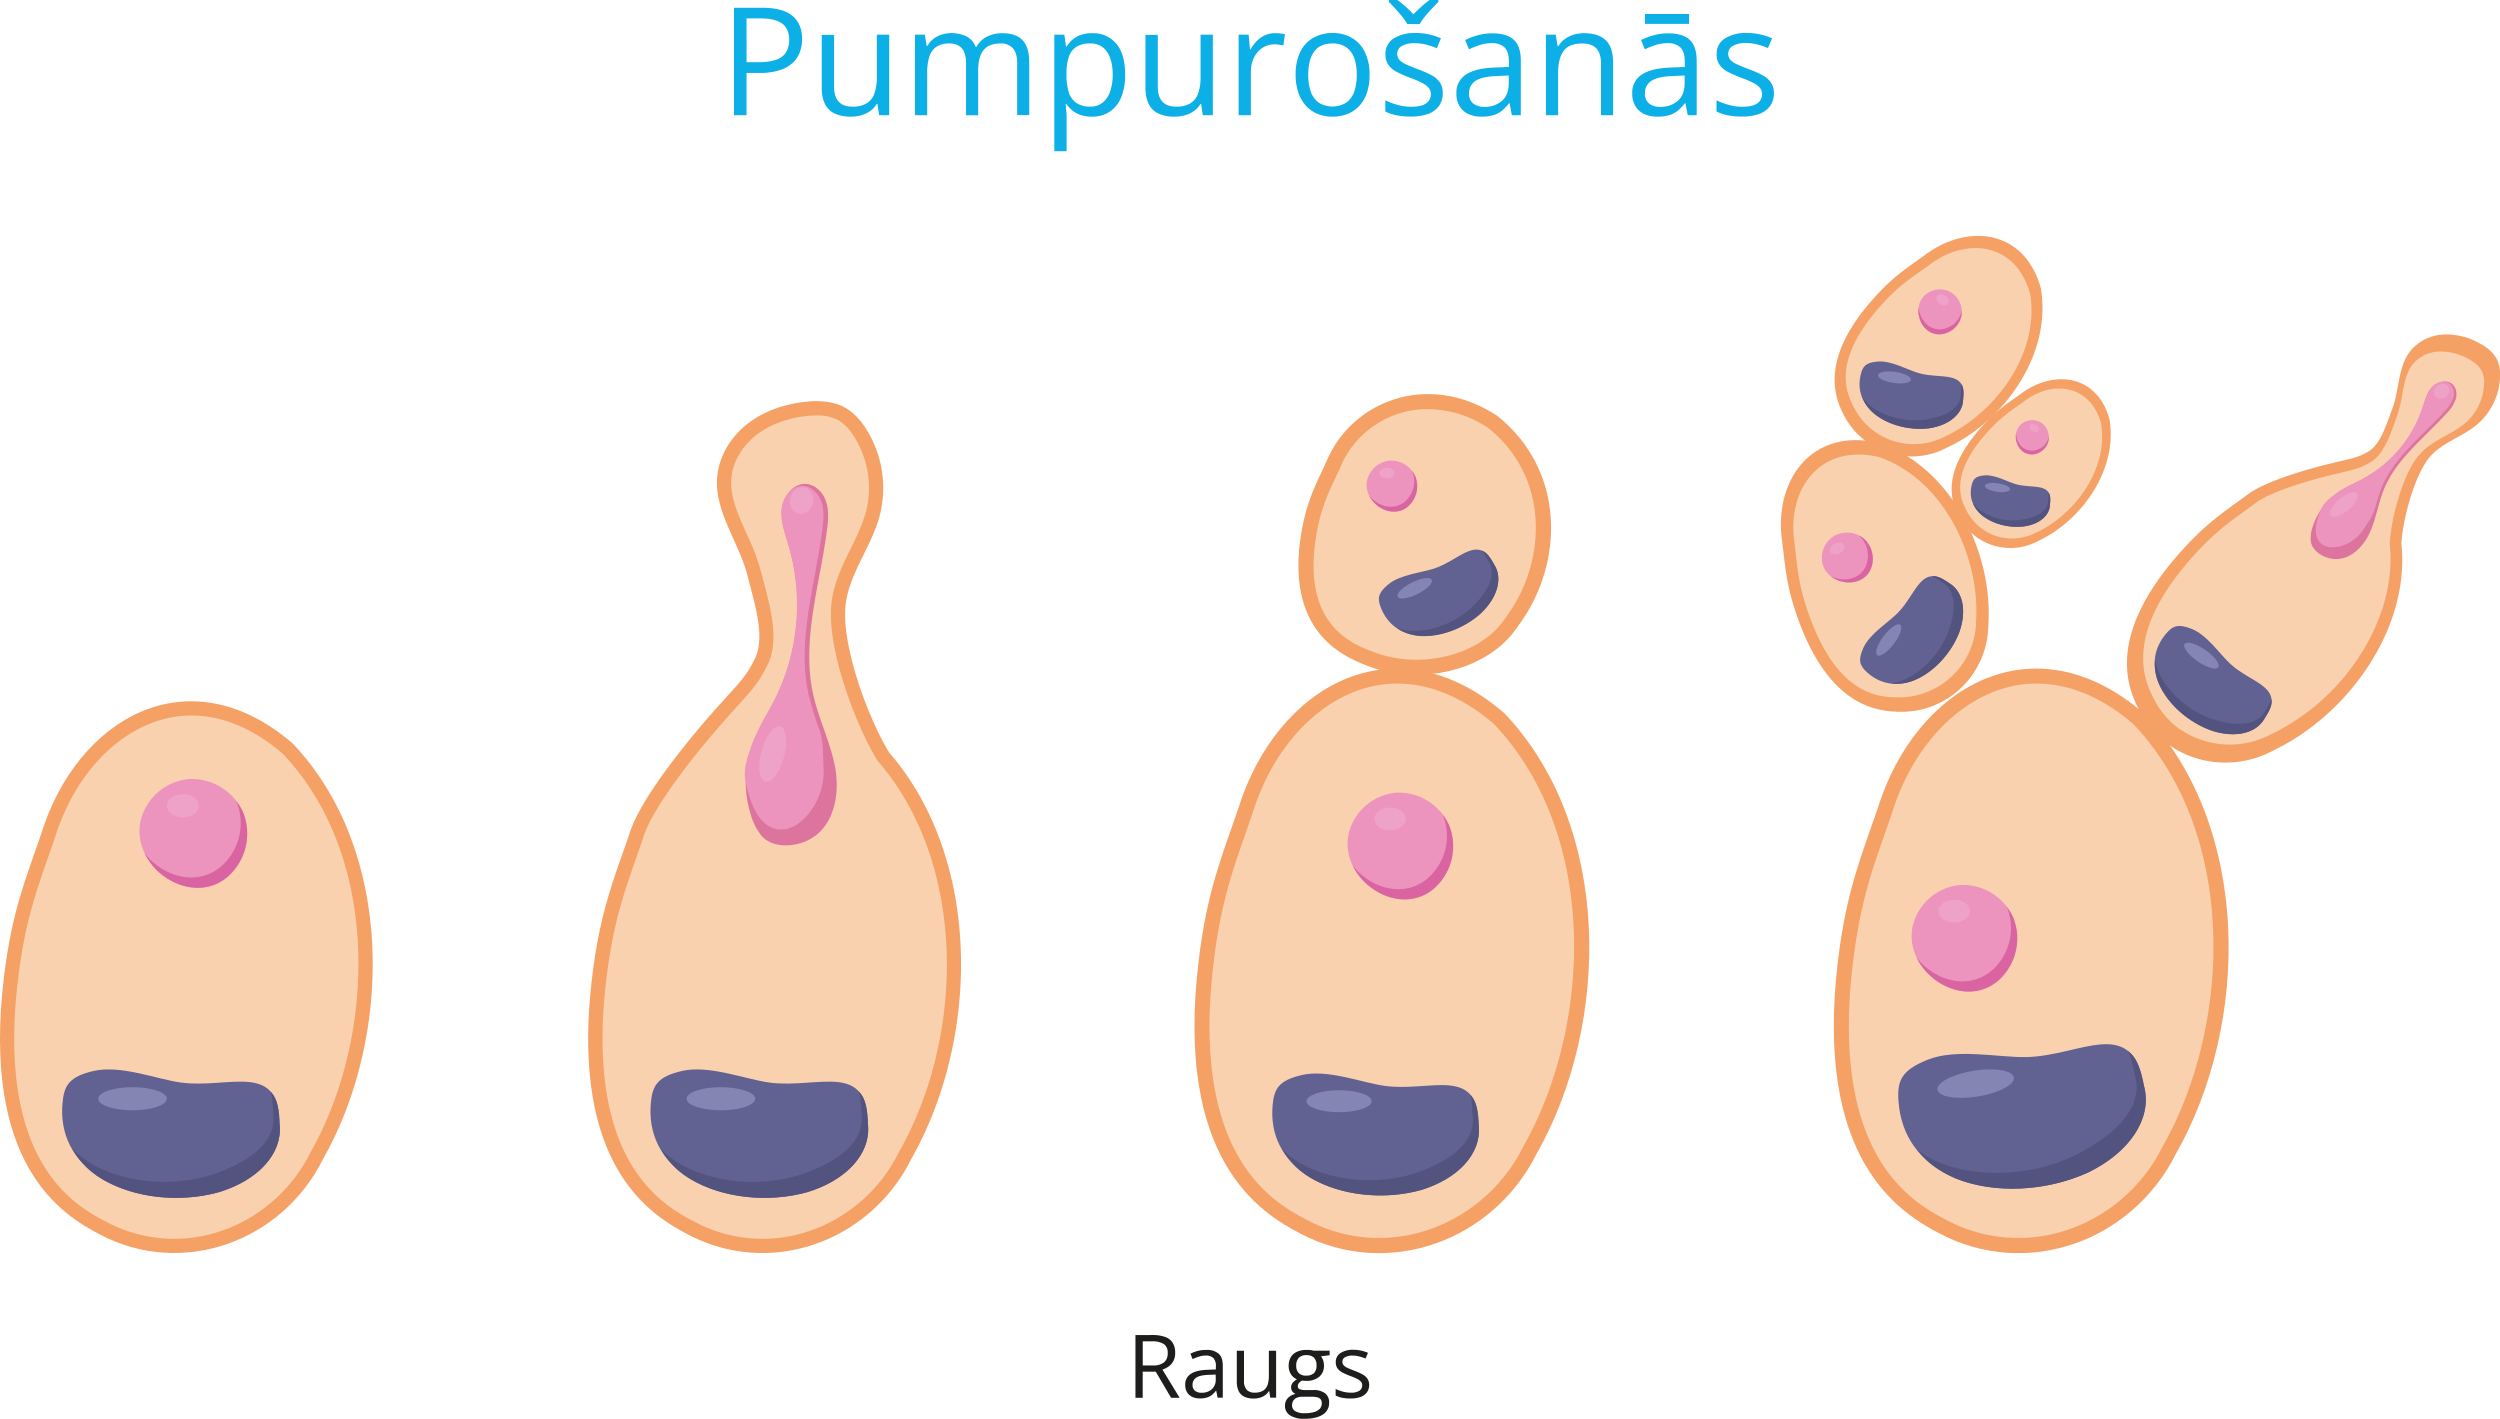 <svg xmlns="http://www.w3.org/2000/svg" width="351.71mm" height="199.6mm" viewBox="0 0 996.96 565.79"><defs><style>.cls-1{fill:#f5a064;}.cls-2{fill:#f9d1af;}.cls-3{fill:#616192;}.cls-4{fill:#535380;}.cls-5{fill:#ed94be;}.cls-6{fill:#d35498;opacity:0.74;}.cls-7{fill:#fbe1ee;opacity:0.19;}.cls-8{fill:#a4a3d1;opacity:0.54;}.cls-9{fill:#0cafe6;}.cls-10{fill:#1d1d1b;}</style></defs><g id="Слой_2" data-name="Слой 2"><g id="Слой_1-2" data-name="Слой 1"><path class="cls-1" d="M16.49,337.83c14.27-45.94,58.69-71.6,100.15-35.92,40.63,42.58,40.14,116.5,12.19,165.77-16.35,32.87-55.89,47.44-88.92,30.15-15.25-8-47.47-27.75-38.29-103.07C4.78,368.78,10.24,356.11,16.49,337.83Z" transform="translate(0 -5.48)"/><path class="cls-2" d="M69.48,499.5a57.54,57.54,0,0,1-26.94-6.69C30.41,486.46-1.79,469.6,7.25,395.45c2.63-21.62,7-33.91,11.94-48.13.87-2.47,1.76-5,2.67-7.66l.05-.15c9.05-29.13,30.88-48.69,54.32-48.69,12.42,0,24.7,5.11,36.5,15.2,39.69,41.83,36.86,113.57,11.17,158.86l-.08.14-.07.14C113.38,486,92.07,499.5,69.48,499.5Z" transform="translate(0 -5.48)"/><path class="cls-3" d="M24.91,445.58c.6-7.27,2.65-10.71,12.34-13,10.89-2.52,25.11,3.24,34.74,4.58,19.39,2.71,39.62-9,39.55,17.24.89,11.28-8.7,21.77-24.23,26.5-15.72,4.37-33.86,2.35-46.55-5.19C28.45,468,23.93,457.25,24.91,445.58Z" transform="translate(0 -5.48)"/><path class="cls-4" d="M111.56,454.43c-.56-4.46,0-10-3.75-13.72,1,2,1,7.68,1.21,9.74.89,11.28-10.87,19.36-26.4,24.08-15.73,4.37-33.86,2.34-46.55-5.2a35.27,35.27,0,0,1-7.16-5.64,31.58,31.58,0,0,0,11.84,12c12.68,7.55,30.82,9.57,46.55,5.2C102.83,476.21,112.44,465.71,111.56,454.43Z" transform="translate(0 -5.48)"/><path class="cls-5" d="M67.57,356.34c-7.86-4.6-13.45-13.56-11.61-23.07a21.9,21.9,0,0,1,19.3-17.12A22.4,22.4,0,0,1,97.17,330a22.92,22.92,0,0,1-6.39,25.18C83.72,361.08,74.73,360.52,67.57,356.34Z" transform="translate(0 -5.48)"/><path class="cls-6" d="M97.17,330a20.28,20.28,0,0,0-3-5.12c.14.3.28.6.4.91a22.94,22.94,0,0,1-6.37,25.18c-7,6-16.07,5.4-23.23,1.19a25.53,25.53,0,0,1-7.42-6.58,25.09,25.09,0,0,0,10,10.75c7.17,4.18,16.2,4.78,23.21-1.2A22.93,22.93,0,0,0,97.17,330Z" transform="translate(0 -5.48)"/><ellipse class="cls-7" cx="72.91" cy="321.3" rx="6.37" ry="4.61"/><ellipse class="cls-8" cx="52.85" cy="438.16" rx="13.69" ry="4.61"/><path class="cls-1" d="M493.81,327.9c15.12-48.66,62.16-75.85,106.09-38,43,45.11,42.52,123.42,12.91,175.61-17.32,34.82-59.21,50.26-94.2,31.93-16.15-8.45-50.28-29.39-40.56-109.18C481.41,360.69,487.18,347.27,493.81,327.9Z" transform="translate(0 -5.48)"/><path class="cls-2" d="M549.94,499.16a60.86,60.86,0,0,1-28.54-7.09c-12.85-6.72-47-24.58-37.39-103.13,2.8-22.9,7.37-35.92,12.66-51,.92-2.62,1.86-5.31,2.82-8.12l.05-.16c9.59-30.85,32.72-51.58,57.55-51.58,13.16,0,26.17,5.42,38.67,16.11,42,44.31,39,120.3,11.82,168.28l-.08.14-.07.15C596.44,484.88,573.87,499.16,549.94,499.16Z" transform="translate(0 -5.48)"/><path class="cls-3" d="M507.48,446.47c.57-6.9,2.52-10.16,11.72-12.29,10.33-2.4,23.83,3.07,33,4.33,18.4,2.58,37.6-8.53,37.53,16.37.85,10.7-8.26,20.67-23,25.16-14.93,4.14-32.15,2.22-44.19-4.93C510.85,467.74,506.56,457.55,507.48,446.47Z" transform="translate(0 -5.48)"/><path class="cls-4" d="M589.73,454.87c-.53-4.23,0-9.48-3.56-13,1,1.87.91,7.29,1.15,9.25.85,10.71-10.31,18.37-25.05,22.85-14.93,4.15-32.15,2.23-44.19-4.93a33.55,33.55,0,0,1-6.8-5.36,30,30,0,0,0,11.24,11.43c12,7.16,29.25,9.08,44.18,4.93C581.45,475.55,590.57,465.58,589.73,454.87Z" transform="translate(0 -5.48)"/><path class="cls-5" d="M549.1,361c-7.7-4.51-13.18-13.29-11.38-22.61a21.48,21.48,0,0,1,18.92-16.79,22,22,0,0,1,21.47,13.54,22.49,22.49,0,0,1-6.26,24.68C564.93,365.68,556.11,365.13,549.1,361Z" transform="translate(0 -5.48)"/><path class="cls-6" d="M578.11,335.17a20.33,20.33,0,0,0-2.9-5c.14.3.28.59.4.89a22.47,22.47,0,0,1-6.26,24.68c-6.87,5.86-15.74,5.3-22.76,1.17a25.09,25.09,0,0,1-7.28-6.45A24.61,24.61,0,0,0,549.1,361c7,4.1,15.88,4.68,22.75-1.17A22.48,22.48,0,0,0,578.11,335.17Z" transform="translate(0 -5.48)"/><ellipse class="cls-7" cx="554.33" cy="326.58" rx="6.24" ry="4.52"/><ellipse class="cls-8" cx="534" cy="439.15" rx="13" ry="4.38"/><path class="cls-1" d="M529,189.44c9.67-23.38,39.76-36.43,67.86-18.28,27.54,21.67,27.2,59.28,8.26,84.34-11.08,16.73-37.87,24.14-60.25,15.34-10.34-4.06-32.17-14.12-26-52.44C521.06,205.19,524.75,198.74,529,189.44Z" transform="translate(0 -5.48)"/><path class="cls-2" d="M564.89,268.57a48.36,48.36,0,0,1-17.84-3.32c-8.34-3.28-27.88-11-22.21-45.89,1.7-10.48,4.39-16.23,7.79-23.5.6-1.27,1.21-2.57,1.83-3.94l.08-.19a37.57,37.57,0,0,1,34.93-23.09,44,44,0,0,1,23.89,7.41c25.13,20,23.3,54.21,7,75.83l-.12.15-.1.16C593.51,262.14,579.69,268.57,564.89,268.57Z" transform="translate(0 -5.48)"/><path class="cls-5" d="M550.59,208c-3.69-2.15-6.31-6.36-5.45-10.83a10.3,10.3,0,0,1,9.07-8,10.52,10.52,0,0,1,10.28,6.49,10.77,10.77,0,0,1-3,11.82C558.18,210.26,554,210,550.59,208Z" transform="translate(0 -5.48)"/><path class="cls-6" d="M564.49,195.65a9.34,9.34,0,0,0-1.39-2.41,3.3,3.3,0,0,1,.19.43,10.75,10.75,0,0,1-3,11.82c-3.3,2.8-7.55,2.53-10.91.56A12,12,0,0,1,545.9,203a11.85,11.85,0,0,0,4.69,5c3.37,2,7.61,2.24,10.9-.56A10.78,10.78,0,0,0,564.49,195.65Z" transform="translate(0 -5.48)"/><ellipse class="cls-7" cx="553.1" cy="188.68" rx="2.99" ry="2.16"/><path class="cls-3" d="M550.74,248c-1.5-3.77-1.33-6,2.93-9.51,4.79-3.95,13.3-4.61,18.42-6.33,10.32-3.46,17.48-14.3,23.95-1.23,3.24,5.39,1.06,13-5.49,19.19-6.74,6.08-16.26,9.56-24.44,9C558.06,258.22,553.15,254,550.74,248Z" transform="translate(0 -5.48)"/><path class="cls-4" d="M596,230.87c-1.38-2.07-2.47-5-5.26-5.89,1,.73,2.38,3.58,3,4.55,3.24,5.39-.61,12.32-7.17,18.52-6.74,6.07-16.27,9.56-24.45,8.95a20.2,20.2,0,0,1-5-1,17.71,17.71,0,0,0,8.88,3c8.18.61,17.7-2.88,24.44-8.95C597.1,243.87,599.28,236.27,596,230.87Z" transform="translate(0 -5.48)"/><ellipse class="cls-8" cx="564.16" cy="240.06" rx="7.61" ry="2.56" transform="translate(-47.85 271.28) rotate(-26.48)"/><path class="cls-1" d="M354.58,305.57C346.23,292,336,263.92,337.08,248.1c.87-12.92,10-23.75,13.52-36.2a44,44,0,0,0-5.52-35.84,24.66,24.66,0,0,0-7.39-7.62c-5-3.08-11.3-3.36-17.15-2.66-8.26,1-16.43,3.85-22.91,9.08s-11.1,13-11.66,21.27c-.93,13.84,8.95,25.92,12.25,39.39,2.31,9.44,7.13,23.57,2.94,32.34-3.73,7.8-6.3,9.73-16,20.64-2.77,3.12-28.83,32.36-34.1,49.33-6.26,18.28-11.71,30.95-14.88,56.93-9.18,75.32,23,95.09,38.29,103.07,33,17.29,72.58,2.72,88.92-30.15C390.61,419.79,391.84,348.62,354.58,305.57Z" transform="translate(0 -5.48)"/><path class="cls-2" d="M304.09,499.5a57.56,57.56,0,0,1-26.94-6.69c-12.12-6.35-44.33-23.21-35.29-97.36,2.64-21.63,6.95-33.91,11.95-48.13.87-2.48,1.76-5,2.66-7.66l0-.15c3.57-11.48,19.28-31.86,32.8-47.11l.13-.15c1.89-2.13,3.51-3.92,4.92-5.48,5.87-6.49,8.56-9.46,11.9-16.46,4.49-9.4,1.19-21.89-1.46-31.93-.39-1.48-.76-2.89-1.09-4.21a93,93,0,0,0-6-16c-3.36-7.47-6.53-14.52-6.05-21.64.42-6.3,4-12.75,9.57-17.24,5.19-4.2,12.11-6.91,20-7.86a35.85,35.85,0,0,1,4.36-.28,17.43,17.43,0,0,1,9.15,2.14,19,19,0,0,1,5.63,5.91,38.22,38.22,0,0,1,4.8,31.16A84.68,84.68,0,0,1,339.36,224c-3.61,7.33-7.35,14.92-7.93,23.71-1.2,18,10.07,47.36,18.31,60.81l.24.39.31.36c16.58,19.15,26.24,46,27.21,75.72.93,28.29-5.81,56.66-19,79.88l-.07.14-.07.14C348,486,326.69,499.5,304.1,499.5Z" transform="translate(0 -5.48)"/><path class="cls-3" d="M259.52,445.58c.61-7.27,2.66-10.71,12.35-13,10.88-2.52,25.11,3.24,34.74,4.58,19.39,2.71,39.62-9,39.55,17.24.89,11.28-8.71,21.77-24.23,26.5-15.73,4.37-33.86,2.35-46.55-5.19C263.07,468,258.55,457.25,259.52,445.58Z" transform="translate(0 -5.48)"/><path class="cls-4" d="M346.17,454.43c-.56-4.46,0-10-3.74-13.72,1,2,1,7.68,1.21,9.74.89,11.28-10.87,19.36-26.4,24.08-15.73,4.37-33.86,2.34-46.55-5.2a35,35,0,0,1-7.16-5.64,31.62,31.62,0,0,0,11.83,12c12.69,7.55,30.82,9.57,46.55,5.2C337.45,476.21,347.06,465.71,346.17,454.43Z" transform="translate(0 -5.48)"/><ellipse class="cls-8" cx="287.46" cy="438.16" rx="13.69" ry="4.61"/><path class="cls-6" d="M300,302.32c2.37-6.52,6.25-12.37,9.34-18.58a83.81,83.81,0,0,0,5.32-60.33c-1.45-4.91-3.38-9.89-2.85-15s4.6-10.3,9.71-9.93c3.75.28,6.77,3.5,7.93,7.08s.83,7.44.35,11.17c-2.82,22-10.31,44.13-5.5,65.74,2.24,10,7.05,19.38,8.82,29.5s-.45,22.07-9.12,27.58c-6.24,4-16.36,4.58-20.75-1.33a24.93,24.93,0,0,1-4-8.31,44.21,44.21,0,0,1-1.87-13.08A43.34,43.34,0,0,1,300,302.32Z" transform="translate(0 -5.48)"/><path class="cls-5" d="M297.26,316.85c-.92-4.84.89-9.72,2.53-14.24a87,87,0,0,1,5.9-12.12c1.15-2.07,2.33-4.21,3.41-6.37a84.64,84.64,0,0,0,5.36-61c-.22-.76-.46-1.53-.7-2.3-1.25-4.05-2.54-8.23-2.11-12.36.46-4.44,3.92-9.19,8.34-9.19l.46,0c3.57.27,6.23,3.55,7.19,6.49,1.13,3.47.77,7.24.31,10.8-.77,6-1.92,12.16-3,18.1-2.95,15.78-6,32.1-2.47,47.93a121,121,0,0,0,4.2,13.63c1.8,5.13,1.46,10.29,1.75,15.77C329.5,332.4,304,352.22,297.26,316.85Z" transform="translate(0 -5.48)"/><ellipse class="cls-7" cx="308.15" cy="306.15" rx="11.41" ry="4.61" transform="translate(-67.58 518.64) rotate(-74.93)"/><ellipse class="cls-7" cx="318.75" cy="206.51" rx="5.29" ry="4.61" transform="matrix(0.26, -0.97, 0.97, 0.26, 36.47, 455.13)"/><path class="cls-1" d="M748.77,327.9c15.12-48.66,62.17-75.85,106.09-38,43,45.11,42.52,123.42,12.91,175.61-17.32,34.82-59.2,50.26-94.2,31.93C757.42,488.94,723.29,468,733,388.21,736.37,360.69,742.15,347.27,748.77,327.9Z" transform="translate(0 -5.48)"/><path class="cls-2" d="M804.9,499.16a60.89,60.89,0,0,1-28.54-7.09c-12.84-6.72-47-24.58-37.38-103.13,2.79-22.9,7.36-35.92,12.65-51,.92-2.62,1.86-5.31,2.82-8.12l.06-.16c9.58-30.85,32.71-51.58,57.55-51.58,13.15,0,26.16,5.42,38.66,16.11,42,44.31,39,120.3,11.83,168.28l-.09.14-.07.15C851.4,484.88,828.84,499.16,804.9,499.16Z" transform="translate(0 -5.48)"/><path class="cls-3" d="M757.1,444.79c-.62-8.2,1-12.4,11.42-16.63,11.67-4.76,28.53-.9,39.5-1.13,22.06-.46,42.49-17.11,47.1,12.11,3,12.39-5.79,25.79-22.22,33.83-16.72,7.69-37.27,8.68-52.74,2.56C765.06,469.09,758.11,458,757.1,444.79Z" transform="translate(0 -5.48)"/><path class="cls-4" d="M855.14,439.12c-1.42-4.86-1.79-11.12-6.63-14.59,1.46,2,2.45,8.37,3.1,10.62,3,12.4-8.64,23.49-25.08,31.53-16.72,7.68-37.27,8.67-52.74,2.55a39.53,39.53,0,0,1-9-5c3.47,4.69,8.74,8.57,15.33,11.29,15.47,6.12,36,5.13,52.74-2.56C849.33,464.93,858.15,451.52,855.14,439.12Z" transform="translate(0 -5.48)"/><path class="cls-5" d="M774.05,397.79c-7.71-4.5-13.19-13.28-11.38-22.6a21.46,21.46,0,0,1,18.92-16.79,22,22,0,0,1,21.47,13.53,22.49,22.49,0,0,1-6.26,24.68C789.88,402.44,781.06,401.89,774.05,397.79Z" transform="translate(0 -5.48)"/><path class="cls-6" d="M803.06,371.93a20.45,20.45,0,0,0-2.9-5c.14.29.28.59.39.89a22.47,22.47,0,0,1-6.25,24.68c-6.87,5.85-15.75,5.29-22.76,1.17a25.1,25.1,0,0,1-7.28-6.45,24.61,24.61,0,0,0,9.79,10.54c7,4.09,15.87,4.68,22.75-1.17A22.5,22.5,0,0,0,803.06,371.93Z" transform="translate(0 -5.48)"/><ellipse class="cls-7" cx="779.28" cy="363.35" rx="6.24" ry="4.52"/><ellipse class="cls-8" cx="787.86" cy="437.63" rx="15.44" ry="5.2" transform="translate(-59.51 125.21) rotate(-9.14)"/><path class="cls-1" d="M710.75,221.93C707,197.68,722,175.61,749.6,182.16c28.73,9.89,45.27,43.67,43.33,72.65-.21,18.79-15.47,34.67-34.89,34.52-9-.07-28.58-1.54-41.36-38C712.28,238.77,712,231.72,710.75,221.93Z" transform="translate(0 -5.48)"/><path class="cls-2" d="M770.9,280.38a30.32,30.32,0,0,1-13.83,3.19c-7.24-.06-24.2-.2-35.85-33.41-3.5-10-4.2-16-5.08-23.73-.16-1.34-.32-2.72-.5-4.15l0-.2c-2.24-14.56,3.22-27.41,13.89-32.73,5.65-2.81,12.33-3.35,19.85-1.6,26.32,9.21,40.31,40.47,38.64,65.47l0,.17v.18A30.75,30.75,0,0,1,770.9,280.38Z" transform="translate(0 -5.48)"/><path class="cls-5" d="M736.55,237.75c-4.26-.29-8.49-2.89-9.7-7.27a10.27,10.27,0,0,1,4.52-11.24,10.53,10.53,0,0,1,12.1,1.22,10.77,10.77,0,0,1,2.59,11.92C744.33,236.36,740.44,238,736.55,237.75Z" transform="translate(0 -5.48)"/><path class="cls-6" d="M743.47,220.46a9.62,9.62,0,0,0-2.32-1.53c.12.09.25.19.36.29a10.76,10.76,0,0,1,2.59,11.92c-1.69,4-5.62,5.63-9.51,5.36a11.82,11.82,0,0,1-4.5-1.21,11.76,11.76,0,0,0,6.45,2.43c3.89.26,7.81-1.38,9.51-5.36A10.78,10.78,0,0,0,743.47,220.46Z" transform="translate(0 -5.48)"/><ellipse class="cls-7" cx="732.61" cy="224.21" rx="2.99" ry="2.16" transform="translate(-23.11 344.73) rotate(-26.48)"/><path class="cls-3" d="M744.67,273.7c-3-2.7-3.86-4.76-1.62-9.81,2.53-5.68,9.85-10.06,13.66-13.89,7.7-7.69,9.28-20.59,20.89-11.77,5.31,3.38,6.75,11.15,3.65,19.62-3.32,8.44-10.29,15.81-17.89,18.91C755.8,279.63,749.52,278,744.67,273.7Z" transform="translate(0 -5.48)"/><path class="cls-4" d="M777.6,238.22c-2.16-1.25-4.43-3.35-7.34-2.93,1.21.21,3.73,2.14,4.73,2.72,5.31,3.38,5,11.3,1.85,19.77-3.33,8.45-10.3,15.81-17.89,18.92a20.11,20.11,0,0,1-4.9,1.29,17.64,17.64,0,0,0,9.3-1.22c7.59-3.11,14.56-10.48,17.89-18.92C784.35,249.38,782.91,241.6,777.6,238.22Z" transform="translate(0 -5.48)"/><ellipse class="cls-8" cx="753.16" cy="260.65" rx="7.61" ry="2.56" transform="translate(91.46 699.4) rotate(-52.96)"/><path class="cls-1" d="M767.27,107.45c16.93-13,40.05-10.77,46.59,13,4.48,26-14.35,52.8-37.26,63.44a30.27,30.27,0,0,1-40.92-12.15c-3.7-6.87-10.79-22.43,11.65-47.43C755.07,115.67,760.31,112.48,767.27,107.45Z" transform="translate(0 -5.48)"/><path class="cls-2" d="M747.88,177.78a26.29,26.29,0,0,1-8.22-9.21c-3-5.55-10-18.53,10.47-41.32,6.14-6.84,10.48-9.91,16-13.81,1-.68,1.94-1.37,3-2.11l.14-.11c10.16-7.79,22.24-9,30.77-3.1,4.5,3.13,7.71,8,9.53,14.47,4,23.92-14,47.67-33.75,56.86l-.14.06-.13.07A26.75,26.75,0,0,1,747.88,177.78Z" transform="translate(0 -5.48)"/><path class="cls-5" d="M766,133.75c-1.56-3.37-1.35-7.68,1.48-10.44A8.93,8.93,0,0,1,778,122.05a9.16,9.16,0,0,1,4.14,9.74,9.37,9.37,0,0,1-8,7A8,8,0,0,1,766,133.75Z" transform="translate(0 -5.48)"/><path class="cls-6" d="M782.09,131.79a8.49,8.49,0,0,0,.2-2.41,3.14,3.14,0,0,1-.08.4,9.37,9.37,0,0,1-8,7c-3.74.37-6.65-1.93-8.07-5a10.46,10.46,0,0,1-1-3.93,10.27,10.27,0,0,0,.85,5.93c1.43,3.07,4.32,5.37,8.06,5A9.37,9.37,0,0,0,782.09,131.79Z" transform="translate(0 -5.48)"/><ellipse class="cls-7" cx="774.69" cy="125.07" rx="1.88" ry="2.6" transform="translate(230.32 684.79) rotate(-55.25)"/><path class="cls-3" d="M742,155c.79-3.44,2-4.94,6.8-5.34,5.39-.45,11.79,3.29,16.31,4.6,9.09,2.64,19.58-1.55,17.72,11-.36,5.46-5.68,9.81-13.43,11-7.83,1-16.37-1.23-21.91-5.72C742.13,166,740.72,160.5,742,155Z" transform="translate(0 -5.48)"/><path class="cls-4" d="M782.84,165.24c0-2.17.69-4.77-.84-6.82.34,1-.08,3.74-.1,4.75-.36,5.46-6.54,8.5-14.3,9.68-7.83,1-16.37-1.23-21.91-5.72a17.52,17.52,0,0,1-3-3.2,15.28,15.28,0,0,0,4.83,6.58c5.54,4.5,14.08,6.72,21.91,5.73C777.15,175.06,782.48,170.7,782.84,165.24Z" transform="translate(0 -5.48)"/><ellipse class="cls-8" cx="755.5" cy="156" rx="2.23" ry="6.62" transform="translate(492.44 875.72) rotate(-81.73)"/><path class="cls-1" d="M805.57,162.76c13-9.95,30.65-8.25,35.65,9.93,3.44,19.94-11,40.41-28.51,48.56a23.18,23.18,0,0,1-31.32-9.3c-2.83-5.26-8.26-17.17,8.92-36.31C796.23,169,800.24,166.6,805.57,162.76Z" transform="translate(0 -5.48)"/><path class="cls-2" d="M790.73,216.59a20.05,20.05,0,0,1-6.29-7.06c-2.29-4.24-7.64-14.18,8-31.62a63.1,63.1,0,0,1,12.22-10.57c.73-.52,1.49-1.05,2.26-1.62l.11-.08c7.78-6,17-6.9,23.55-2.37,3.45,2.39,5.91,6.12,7.3,11.07,3.05,18.31-10.71,36.49-25.83,43.52l-.11,0-.1.05A20.48,20.48,0,0,1,790.73,216.59Z" transform="translate(0 -5.48)"/><path class="cls-5" d="M804.61,182.88a7,7,0,0,1,1.12-8,6.86,6.86,0,0,1,8-1,7,7,0,0,1,3.17,7.45,7.18,7.18,0,0,1-6.13,5.33A6.15,6.15,0,0,1,804.61,182.88Z" transform="translate(0 -5.48)"/><path class="cls-6" d="M816.91,181.38a6.31,6.31,0,0,0,.15-1.84,1.59,1.59,0,0,1-.06.3,7.15,7.15,0,0,1-6.12,5.33,6.12,6.12,0,0,1-6.18-3.83,7.88,7.88,0,0,1-.73-3,7.81,7.81,0,0,0,.65,4.54,6.13,6.13,0,0,0,6.17,3.83A7.18,7.18,0,0,0,816.91,181.38Z" transform="translate(0 -5.48)"/><ellipse class="cls-7" cx="811.24" cy="176.24" rx="1.44" ry="1.99" transform="translate(204 736.83) rotate(-55.25)"/><path class="cls-3" d="M786.22,199.14c.61-2.63,1.55-3.78,5.21-4.09,4.12-.34,9,2.52,12.48,3.52,7,2,15-1.18,13.57,8.42-.28,4.18-4.35,7.51-10.29,8.42-6,.76-12.52-.94-16.77-4.38C786.33,207.53,785.25,203.36,786.22,199.14Z" transform="translate(0 -5.48)"/><path class="cls-4" d="M817.48,207c0-1.66.54-3.66-.64-5.22a16.33,16.33,0,0,1-.07,3.63c-.28,4.18-5,6.51-10.95,7.41s-12.53-.94-16.77-4.38a13,13,0,0,1-2.32-2.45,11.58,11.58,0,0,0,3.69,5c4.24,3.44,10.78,5.15,16.77,4.38S817.21,211.17,817.48,207Z" transform="translate(0 -5.48)"/><ellipse class="cls-8" cx="796.56" cy="199.91" rx="1.71" ry="5.07" transform="translate(484.14 953.95) rotate(-81.73)"/><path class="cls-1" d="M957.64,222.18c.53-9.49,5.06-26.67,11-34.06,4.8-6,12.93-8.24,18.9-13.12A26.21,26.21,0,0,0,997,155.59a14.71,14.71,0,0,0-1-6.24c-1.41-3.21-4.38-5.48-7.48-7.12a26.74,26.74,0,0,0-14.29-3.34,18.29,18.29,0,0,0-12.93,6.45c-5.15,6.46-4.42,15.72-7.38,23.43-2.08,5.41-4.52,14-9.54,16.83-4.47,2.55-6.39,2.62-14.81,4.68-2.42.59-25.1,6.05-33.44,12.56-9.27,6.83-16.24,11.18-26.6,22.81-30.07,33.74-21,54.35-16.26,63.44,10.29,19.67,34.59,26,53.75,15.43C936.49,290.31,961.25,255.9,957.64,222.18Z" transform="translate(0 -5.48)"/><path class="cls-2" d="M869.62,296.52a32.8,32.8,0,0,1-10.44-11.88c-3.61-6.91-13.21-25.26,15.1-57,8.26-9.26,14.26-13.61,21.22-18.65,1.21-.87,2.45-1.77,3.74-2.72l.07-.05c5.39-4.22,19.37-8.65,30.64-11.4l.12,0,4.08-1c4.86-1.13,7.08-1.65,10.92-3.84,5.15-2.93,7.66-9.85,9.68-15.41.3-.82.58-1.61.86-2.33a53,53,0,0,0,2.37-9.46c.85-4.58,1.66-8.91,4.2-12.09a14.31,14.31,0,0,1,10.08-5,22.36,22.36,0,0,1,11.92,2.82,21.59,21.59,0,0,1,2.12,1.29,9.88,9.88,0,0,1,3.59,4,10.71,10.71,0,0,1,.72,4.59,21.75,21.75,0,0,1-7.88,16.14,47.58,47.58,0,0,1-7.14,4.52c-4.07,2.26-8.28,4.59-11.41,8.52-6.4,8-10.67,25.44-11.18,34.41v.26l0,.27c1.54,14.35-2.67,30.07-11.85,44.28A87.51,87.51,0,0,1,906.33,298l-.08,0-.08,0a35,35,0,0,1-36.55-1.55Z" transform="translate(0 -5.48)"/><path class="cls-3" d="M863.59,258.43c2.76-3.36,4.93-4.34,10.44-2.15,6.18,2.46,11.19,10.11,15.45,14,8.56,7.91,22.44,9.05,13.49,21.86-3.39,5.82-11.65,7.7-20.85,4.75-9.18-3.2-17.37-10.35-21-18.35C857.72,270.59,859.15,263.81,863.59,258.43Z" transform="translate(0 -5.48)"/><path class="cls-4" d="M903,292.17c1.23-2.37,3.39-4.88,2.82-8-.18,1.3-2.14,4.08-2.72,5.18-3.39,5.82-11.88,5.78-21.09,2.82-9.18-3.2-17.36-10.35-21-18.35a20.84,20.84,0,0,1-1.59-5.19,18.84,18.84,0,0,0,1.7,9.91c3.65,8,11.84,15.14,21,18.35C891.32,299.87,899.59,298,903,292.17Z" transform="translate(0 -5.48)"/><ellipse class="cls-8" cx="877.92" cy="266.96" rx="2.75" ry="8.16" transform="translate(158.13 830.62) rotate(-55.25)"/><path class="cls-6" d="M932,202.06c3.37-2.39,7.26-3.93,10.88-5.92A49.84,49.84,0,0,0,966,168.43c1-2.9,1.71-6,3.7-8.31s5.75-3.48,8.12-1.56c1.74,1.41,2.13,4,1.48,6.16a15.19,15.19,0,0,1-3.62,5.58c-8.84,9.79-20,18.09-25,30.3-2.31,5.67-3.13,11.88-5.7,17.43s-7.71,10.65-13.82,10.4c-4.41-.18-9.57-3.31-9.71-7.7a14.83,14.83,0,0,1,.88-5.41,26.5,26.5,0,0,1,3.53-7A26,26,0,0,1,932,202.06Z" transform="translate(0 -5.48)"/><path class="cls-5" d="M925.76,208.25c1.19-2.68,3.73-4.46,6.07-6.11a51.76,51.76,0,0,1,7-3.93c1.27-.62,2.57-1.27,3.83-2a50.41,50.41,0,0,0,23.32-28c.15-.45.29-.91.44-1.37.76-2.4,1.55-4.89,3.16-6.76,1.73-2,5-3.17,7.2-1.67l.22.17c1.66,1.34,1.84,3.85,1.31,5.61a14.79,14.79,0,0,1-3.51,5.4c-2.42,2.68-5.07,5.29-7.62,7.82-6.8,6.73-13.83,13.68-17.48,22.62a71.09,71.09,0,0,0-2.58,8.1c-.86,3.12-2.77,5.53-4.49,8.31C936.25,226.8,917,227.83,925.76,208.25Z" transform="translate(0 -5.48)"/><ellipse class="cls-7" cx="934.72" cy="206.71" rx="6.8" ry="2.75" transform="translate(87.2 646.35) rotate(-40.18)"/><ellipse class="cls-7" cx="973.73" cy="161.55" rx="3.15" ry="2.75" transform="translate(125.54 660.87) rotate(-40.18)"/><path class="cls-9" d="M303.92,8.58q8.29,0,12.12,3.24t3.82,9.27a14.83,14.83,0,0,1-.9,5.17,10.85,10.85,0,0,1-2.88,4.31,13.92,13.92,0,0,1-5.23,2.93,25.6,25.6,0,0,1-7.93,1.07h-5.21V51.42h-5V8.58Zm-.47,4.25h-5.74V30.29h4.66a22.6,22.6,0,0,0,6.84-.88,7.62,7.62,0,0,0,4.12-2.85,9.1,9.1,0,0,0,1.37-5.26c0-2.85-.91-5-2.72-6.37S307.32,12.83,303.45,12.83Z" transform="translate(0 -5.48)"/><path class="cls-9" d="M354.6,19.31V51.42h-4l-.7-4.52h-.27a9.24,9.24,0,0,1-2.57,2.82,11.62,11.62,0,0,1-3.56,1.71,15.13,15.13,0,0,1-4.21.57,14.8,14.8,0,0,1-6.39-1.23A8.24,8.24,0,0,1,329,47a14.64,14.64,0,0,1-1.3-6.62v-21h4.92V40c0,2.68.61,4.67,1.82,6s3,2,5.53,2a10.5,10.5,0,0,0,5.7-1.35,7.48,7.48,0,0,0,3.06-4,19.1,19.1,0,0,0,.94-6.43V19.31Z" transform="translate(0 -5.48)"/><path class="cls-9" d="M399.75,18.72c3.54,0,6.2.92,8,2.77s2.69,4.81,2.69,8.89v21h-4.8V30.62q0-3.9-1.68-5.85a6.26,6.26,0,0,0-5-1.95c-3.11,0-5.36.9-6.77,2.7s-2.11,4.44-2.11,7.94v18h-4.83V30.62a10.94,10.94,0,0,0-.75-4.34,5.36,5.36,0,0,0-2.22-2.59,7.31,7.31,0,0,0-3.74-.87,9,9,0,0,0-5.13,1.32,7.31,7.31,0,0,0-2.79,3.91,20.21,20.21,0,0,0-.87,6.37v17h-4.86V19.31h3.92l.74,4.54h.26A9.43,9.43,0,0,1,372.24,21a10.42,10.42,0,0,1,3.28-1.73,13.91,13.91,0,0,1,10,.77,8,8,0,0,1,3.59,4.15h.26a10,10,0,0,1,4.34-4.15A13.35,13.35,0,0,1,399.75,18.72Z" transform="translate(0 -5.48)"/><path class="cls-9" d="M435.52,18.72a12,12,0,0,1,9.58,4.13q3.58,4.14,3.58,12.42a22.84,22.84,0,0,1-1.64,9.2,12.47,12.47,0,0,1-4.62,5.63,12.71,12.71,0,0,1-7,1.9,13.64,13.64,0,0,1-4.49-.67,10.64,10.64,0,0,1-3.31-1.82A11.55,11.55,0,0,1,425.33,47H425c0,.76.13,1.68.22,2.76s.13,2,.13,2.81V65.77h-4.9V19.31h4l.64,4.74h.24a13.08,13.08,0,0,1,2.28-2.68,10.09,10.09,0,0,1,3.3-1.93A13.32,13.32,0,0,1,435.52,18.72Zm-.85,4.1a9.9,9.9,0,0,0-5.37,1.29,7.4,7.4,0,0,0-3,3.85,20,20,0,0,0-1,6.43v.94a22.88,22.88,0,0,0,.89,6.89,8,8,0,0,0,3,4.27A9.41,9.41,0,0,0,434.73,48a7.69,7.69,0,0,0,5-1.61,9.67,9.67,0,0,0,3-4.5,20.67,20.67,0,0,0,1-6.64c0-3.78-.74-6.8-2.21-9A7.57,7.57,0,0,0,434.67,22.82Z" transform="translate(0 -5.48)"/><path class="cls-9" d="M483.66,19.31V51.42h-4L479,46.9h-.26a9.4,9.4,0,0,1-2.58,2.82,11.51,11.51,0,0,1-3.56,1.71,15.13,15.13,0,0,1-4.21.57A14.78,14.78,0,0,1,462,50.77,8.15,8.15,0,0,1,458.1,47a14.63,14.63,0,0,1-1.31-6.62v-21h4.92V40c0,2.68.61,4.67,1.82,6s3.06,2,5.54,2a10.54,10.54,0,0,0,5.7-1.35,7.57,7.57,0,0,0,3.06-4,19.38,19.38,0,0,0,.93-6.43V19.31Z" transform="translate(0 -5.48)"/><path class="cls-9" d="M508.53,18.72c.64,0,1.32,0,2,.1a16.79,16.79,0,0,1,1.88.28l-.62,4.51a15.08,15.08,0,0,0-1.76-.32,14.71,14.71,0,0,0-1.81-.12,8.7,8.7,0,0,0-3.65.78,8.92,8.92,0,0,0-3,2.23,10.38,10.38,0,0,0-2,3.48,13.29,13.29,0,0,0-.74,4.53V51.42h-4.89V19.31h4l.53,5.91h.21a15.67,15.67,0,0,1,2.4-3.26,10.89,10.89,0,0,1,3.26-2.36A9.56,9.56,0,0,1,508.53,18.72Z" transform="translate(0 -5.48)"/><path class="cls-9" d="M546.15,35.3a22.27,22.27,0,0,1-1,7.06,14.46,14.46,0,0,1-3,5.25,12.75,12.75,0,0,1-4.67,3.26,16,16,0,0,1-6.2,1.13,15,15,0,0,1-5.9-1.13,13,13,0,0,1-4.63-3.26,15,15,0,0,1-3-5.25,21.68,21.68,0,0,1-1.07-7.06,20.57,20.57,0,0,1,1.79-9,12.84,12.84,0,0,1,5.11-5.65,15.41,15.41,0,0,1,7.93-2,14.83,14.83,0,0,1,7.69,2,13.23,13.23,0,0,1,5.13,5.67A20.06,20.06,0,0,1,546.15,35.3Zm-24.44,0a19.84,19.84,0,0,0,1,6.71,9.07,9.07,0,0,0,3.16,4.4,10.53,10.53,0,0,0,11,0,9,9,0,0,0,3.18-4.4,19.6,19.6,0,0,0,1-6.71,19.08,19.08,0,0,0-1-6.63,8.84,8.84,0,0,0-3.16-4.32,9.31,9.31,0,0,0-5.54-1.53c-3.34,0-5.78,1.11-7.34,3.31S521.71,31.4,521.71,35.3Z" transform="translate(0 -5.48)"/><path class="cls-9" d="M575.33,42.63a8.54,8.54,0,0,1-1.54,5.17,9.35,9.35,0,0,1-4.4,3.15,19.73,19.73,0,0,1-6.81,1,27.6,27.6,0,0,1-5.83-.53,17,17,0,0,1-4.3-1.49V45.5a29.43,29.43,0,0,0,4.68,1.76,20.21,20.21,0,0,0,5.57.79c2.77,0,4.79-.45,6-1.35A4.27,4.27,0,0,0,570.61,43a3.8,3.8,0,0,0-.75-2.33,7.31,7.31,0,0,0-2.5-2,37.32,37.32,0,0,0-4.86-2.1,51,51,0,0,1-5.32-2.33,9.52,9.52,0,0,1-3.46-2.83,7.16,7.16,0,0,1-1.22-4.33,7.06,7.06,0,0,1,3.3-6.26,15.48,15.48,0,0,1,8.66-2.18,24.72,24.72,0,0,1,5.43.57,26,26,0,0,1,4.73,1.54L573,24.73a29.31,29.31,0,0,0-4.24-1.44,18.3,18.3,0,0,0-4.6-.58A10,10,0,0,0,559,23.82a3.43,3.43,0,0,0-1.8,3.05,3.63,3.63,0,0,0,.84,2.46,7.77,7.77,0,0,0,2.68,1.81q1.85.86,4.86,2a42.52,42.52,0,0,1,5.22,2.3,9.69,9.69,0,0,1,3.38,2.88A7.33,7.33,0,0,1,575.33,42.63ZM561.21,15.06a22.09,22.09,0,0,0-2.08-3c-.88-1.07-1.8-2.13-2.74-3.18S554.6,7,553.88,6.21V5.48h3.34a31.81,31.81,0,0,1,3.27,2.59,42.55,42.55,0,0,1,3.15,3.15c1.05-1.09,2.14-2.14,3.25-3.15a31.69,31.69,0,0,1,3.25-2.59h3.46v.73C572.84,7,572,7.88,571,8.92s-1.9,2.11-2.78,3.18a19.24,19.24,0,0,0-2.05,3Z" transform="translate(0 -5.48)"/><path class="cls-9" d="M595.16,18.78q5.75,0,8.53,2.58t2.78,8.23V51.42h-3.55L602,46.67h-.24a17.24,17.24,0,0,1-2.81,2.94,10,10,0,0,1-3.38,1.79,16,16,0,0,1-4.71.6,12.6,12.6,0,0,1-5.2-1,8.06,8.06,0,0,1-3.57-3.11,9.76,9.76,0,0,1-1.3-5.27,8.4,8.4,0,0,1,3.8-7.39q3.81-2.57,11.61-2.81l5.53-.23v-2q0-4.17-1.78-5.83a7.07,7.07,0,0,0-5-1.67,15.66,15.66,0,0,0-4.81.73,32,32,0,0,0-4.33,1.73l-1.5-3.7a27.39,27.39,0,0,1,5-1.9A21.7,21.7,0,0,1,595.16,18.78Zm6.51,16.82-4.9.2q-6,.24-8.46,2a5.66,5.66,0,0,0-2.47,4.9,4.88,4.88,0,0,0,1.67,4.07,7,7,0,0,0,4.43,1.32,10.24,10.24,0,0,0,7-2.38q2.73-2.37,2.73-7.12Z" transform="translate(0 -5.48)"/><path class="cls-9" d="M631.69,18.72q5.71,0,8.65,2.8c1.95,1.86,2.93,4.86,2.93,9V51.42h-4.81V30.82q0-4-1.83-6c-1.22-1.32-3.09-2-5.61-2q-5.32,0-7.5,3c-1.44,2-2.17,4.93-2.17,8.76V51.42h-4.86V19.31h3.93l.73,4.63h.26A9.53,9.53,0,0,1,624,21.08a11.74,11.74,0,0,1,3.54-1.76A14.08,14.08,0,0,1,631.69,18.72Z" transform="translate(0 -5.48)"/><path class="cls-9" d="M665.3,18.78q5.75,0,8.52,2.58t2.79,8.23V51.42h-3.55l-.94-4.75h-.23a17.63,17.63,0,0,1-2.81,2.94,10,10,0,0,1-3.39,1.79,15.89,15.89,0,0,1-4.7.6,12.57,12.57,0,0,1-5.2-1,8.06,8.06,0,0,1-3.57-3.11,9.76,9.76,0,0,1-1.31-5.27,8.39,8.39,0,0,1,3.81-7.39q3.81-2.57,11.6-2.81l5.54-.23v-2q0-4.17-1.79-5.83a7.07,7.07,0,0,0-5-1.67,15.55,15.55,0,0,0-4.8.73,32.7,32.7,0,0,0-4.34,1.73l-1.49-3.7a26.83,26.83,0,0,1,5-1.9A21.65,21.65,0,0,1,665.3,18.78Zm6.5,16.82-4.89.2c-4,.16-6.83.81-8.47,2a5.65,5.65,0,0,0-2.46,4.9,4.88,4.88,0,0,0,1.67,4.07,6.93,6.93,0,0,0,4.43,1.32,10.24,10.24,0,0,0,7-2.38q2.71-2.37,2.72-7.12Zm1.76-24.53V15H656V11.07Z" transform="translate(0 -5.48)"/><path class="cls-9" d="M707.4,42.63a8.54,8.54,0,0,1-1.54,5.17,9.35,9.35,0,0,1-4.4,3.15,19.73,19.73,0,0,1-6.81,1,27.6,27.6,0,0,1-5.83-.53,17,17,0,0,1-4.3-1.49V45.5a29.8,29.8,0,0,0,4.68,1.76,20.21,20.21,0,0,0,5.57.79c2.77,0,4.79-.45,6-1.35A4.27,4.27,0,0,0,702.68,43a3.8,3.8,0,0,0-.75-2.33,7.31,7.31,0,0,0-2.5-2,37.32,37.32,0,0,0-4.86-2.1,51,51,0,0,1-5.32-2.33,9.52,9.52,0,0,1-3.46-2.83,7.16,7.16,0,0,1-1.21-4.33,7.05,7.05,0,0,1,3.29-6.26,15.48,15.48,0,0,1,8.66-2.18,24.72,24.72,0,0,1,5.43.57,26,26,0,0,1,4.73,1.54l-1.64,3.9a29.31,29.31,0,0,0-4.24-1.44,18.3,18.3,0,0,0-4.6-.58A9.91,9.91,0,0,0,691,23.82a3.42,3.42,0,0,0-1.81,3.05,3.63,3.63,0,0,0,.84,2.46,7.77,7.77,0,0,0,2.68,1.81q1.85.86,4.86,2a42.52,42.52,0,0,1,5.22,2.3,9.69,9.69,0,0,1,3.38,2.88A7.33,7.33,0,0,1,707.4,42.63Z" transform="translate(0 -5.48)"/><path class="cls-10" d="M459.55,537.87a14.47,14.47,0,0,1,5.09.77,5.83,5.83,0,0,1,3,2.31,7.28,7.28,0,0,1,1,4,6.83,6.83,0,0,1-.72,3.3,6.23,6.23,0,0,1-1.88,2.15,9.67,9.67,0,0,1-2.48,1.26l6.85,11.23H467l-6.12-10.42h-5.19v10.42H452.8v-25Zm-.17,2.52h-3.67V550h4a6.78,6.78,0,0,0,4.5-1.24,4.58,4.58,0,0,0,1.45-3.68,4.05,4.05,0,0,0-1.53-3.6A8.33,8.33,0,0,0,459.38,540.39Z" transform="translate(0 -5.48)"/><path class="cls-10" d="M481,543.82a7.07,7.07,0,0,1,5,1.51q1.64,1.5,1.63,4.8v12.73h-2.07l-.55-2.77h-.13a10.43,10.43,0,0,1-1.64,1.72,5.86,5.86,0,0,1-2,1,9.36,9.36,0,0,1-2.74.35,7.25,7.25,0,0,1-3-.6,4.61,4.61,0,0,1-2.09-1.81,5.66,5.66,0,0,1-.76-3.07,4.89,4.89,0,0,1,2.22-4.31q2.22-1.5,6.77-1.64l3.23-.14v-1.14a4.55,4.55,0,0,0-1-3.4,4.16,4.16,0,0,0-2.94-1,9,9,0,0,0-2.81.43,18.14,18.14,0,0,0-2.52,1l-.88-2.16a16.36,16.36,0,0,1,2.91-1.11A13,13,0,0,1,481,543.82Zm3.79,9.81-2.85.12q-3.5.13-4.94,1.15a3.26,3.26,0,0,0-1.43,2.85,2.86,2.86,0,0,0,1,2.38,4.06,4.06,0,0,0,2.58.76,6,6,0,0,0,4.09-1.38,5.2,5.2,0,0,0,1.58-4.15Z" transform="translate(0 -5.48)"/><path class="cls-10" d="M508.89,544.13v18.73h-2.33l-.41-2.63H506a5.59,5.59,0,0,1-1.5,1.64,6.79,6.79,0,0,1-2.08,1,8.9,8.9,0,0,1-2.45.33,8.61,8.61,0,0,1-3.73-.72,4.69,4.69,0,0,1-2.26-2.22,8.5,8.5,0,0,1-.76-3.86V544.13h2.87v12.06a5,5,0,0,0,1.06,3.5,4.16,4.16,0,0,0,3.23,1.15,6.16,6.16,0,0,0,3.32-.78,4.43,4.43,0,0,0,1.79-2.32A11.33,11.33,0,0,0,506,554v-9.86Z" transform="translate(0 -5.48)"/><path class="cls-10" d="M520.12,571.27a9.94,9.94,0,0,1-5.69-1.38,4.39,4.39,0,0,1-2-3.85,4.32,4.32,0,0,1,1.12-3,5.56,5.56,0,0,1,3.1-1.66,3.33,3.33,0,0,1-1.26-1,2.51,2.51,0,0,1-.52-1.57,3,3,0,0,1,.57-1.81,6.08,6.08,0,0,1,1.75-1.49,5.07,5.07,0,0,1-2.38-2,6,6,0,0,1-.91-3.32,6.8,6.8,0,0,1,.83-3.45,5.41,5.41,0,0,1,2.43-2.17,8.81,8.81,0,0,1,3.85-.76c.33,0,.66,0,1,0a7.41,7.41,0,0,1,1,.12,5.68,5.68,0,0,1,.8.18h6.43v1.82l-3.45.43a6.12,6.12,0,0,1,.85,1.61,6,6,0,0,1,.34,2.08,5.59,5.59,0,0,1-1.89,4.45,7.69,7.69,0,0,1-5.22,1.65,9.86,9.86,0,0,1-1.6-.13,4,4,0,0,0-1.27,1,2,2,0,0,0-.44,1.3,1.15,1.15,0,0,0,.33.87,1.92,1.92,0,0,0,1,.47,6.67,6.67,0,0,0,1.52.15h3.3a7.48,7.48,0,0,1,4.69,1.28,4.46,4.46,0,0,1,1.63,3.74,5.35,5.35,0,0,1-2.53,4.77Q524.91,571.28,520.12,571.27Zm.08-2.22a13.51,13.51,0,0,0,3.86-.47,4.93,4.93,0,0,0,2.29-1.35,3.15,3.15,0,0,0,.76-2.1,2.44,2.44,0,0,0-.52-1.7,2.63,2.63,0,0,0-1.5-.77,12.87,12.87,0,0,0-2.43-.19h-3.24a5.74,5.74,0,0,0-2.21.39,3.09,3.09,0,0,0-1.44,1.16,3.39,3.39,0,0,0-.51,1.92,2.55,2.55,0,0,0,1.29,2.31A6.94,6.94,0,0,0,520.2,569.05Zm.74-15a4.19,4.19,0,0,0,3.06-1,4.06,4.06,0,0,0,1-3,4.32,4.32,0,0,0-1-3.15,4.16,4.16,0,0,0-3.08-1,4,4,0,0,0-3,1.08,4.38,4.38,0,0,0-1,3.17,3.92,3.92,0,0,0,1.06,2.94A4.21,4.21,0,0,0,520.94,554.08Z" transform="translate(0 -5.48)"/><path class="cls-10" d="M546,557.73a4.94,4.94,0,0,1-.9,3,5.43,5.43,0,0,1-2.56,1.84,11.52,11.52,0,0,1-4,.61,16.09,16.09,0,0,1-3.4-.31,9.61,9.61,0,0,1-2.51-.87v-2.61a16.69,16.69,0,0,0,2.74,1,11.48,11.48,0,0,0,3.24.46,6.17,6.17,0,0,0,3.52-.78,2.51,2.51,0,0,0,1.1-2.14,2.26,2.26,0,0,0-.44-1.36,4.46,4.46,0,0,0-1.46-1.14,21.67,21.67,0,0,0-2.84-1.22,31.88,31.88,0,0,1-3.1-1.36,5.71,5.71,0,0,1-2-1.65,4.21,4.21,0,0,1-.7-2.53,4.13,4.13,0,0,1,1.92-3.65,9,9,0,0,1,5-1.27,14.55,14.55,0,0,1,3.17.33,14.87,14.87,0,0,1,2.76.9l-1,2.27a17.6,17.6,0,0,0-2.48-.84,10.94,10.94,0,0,0-2.68-.34,5.82,5.82,0,0,0-3,.65,2,2,0,0,0-1.05,1.78,2.07,2.07,0,0,0,.49,1.43,4.54,4.54,0,0,0,1.56,1.06c.72.33,1.67.72,2.84,1.17a23.44,23.44,0,0,1,3,1.34,5.7,5.7,0,0,1,2,1.67A4.31,4.31,0,0,1,546,557.73Z" transform="translate(0 -5.48)"/></g></g></svg>